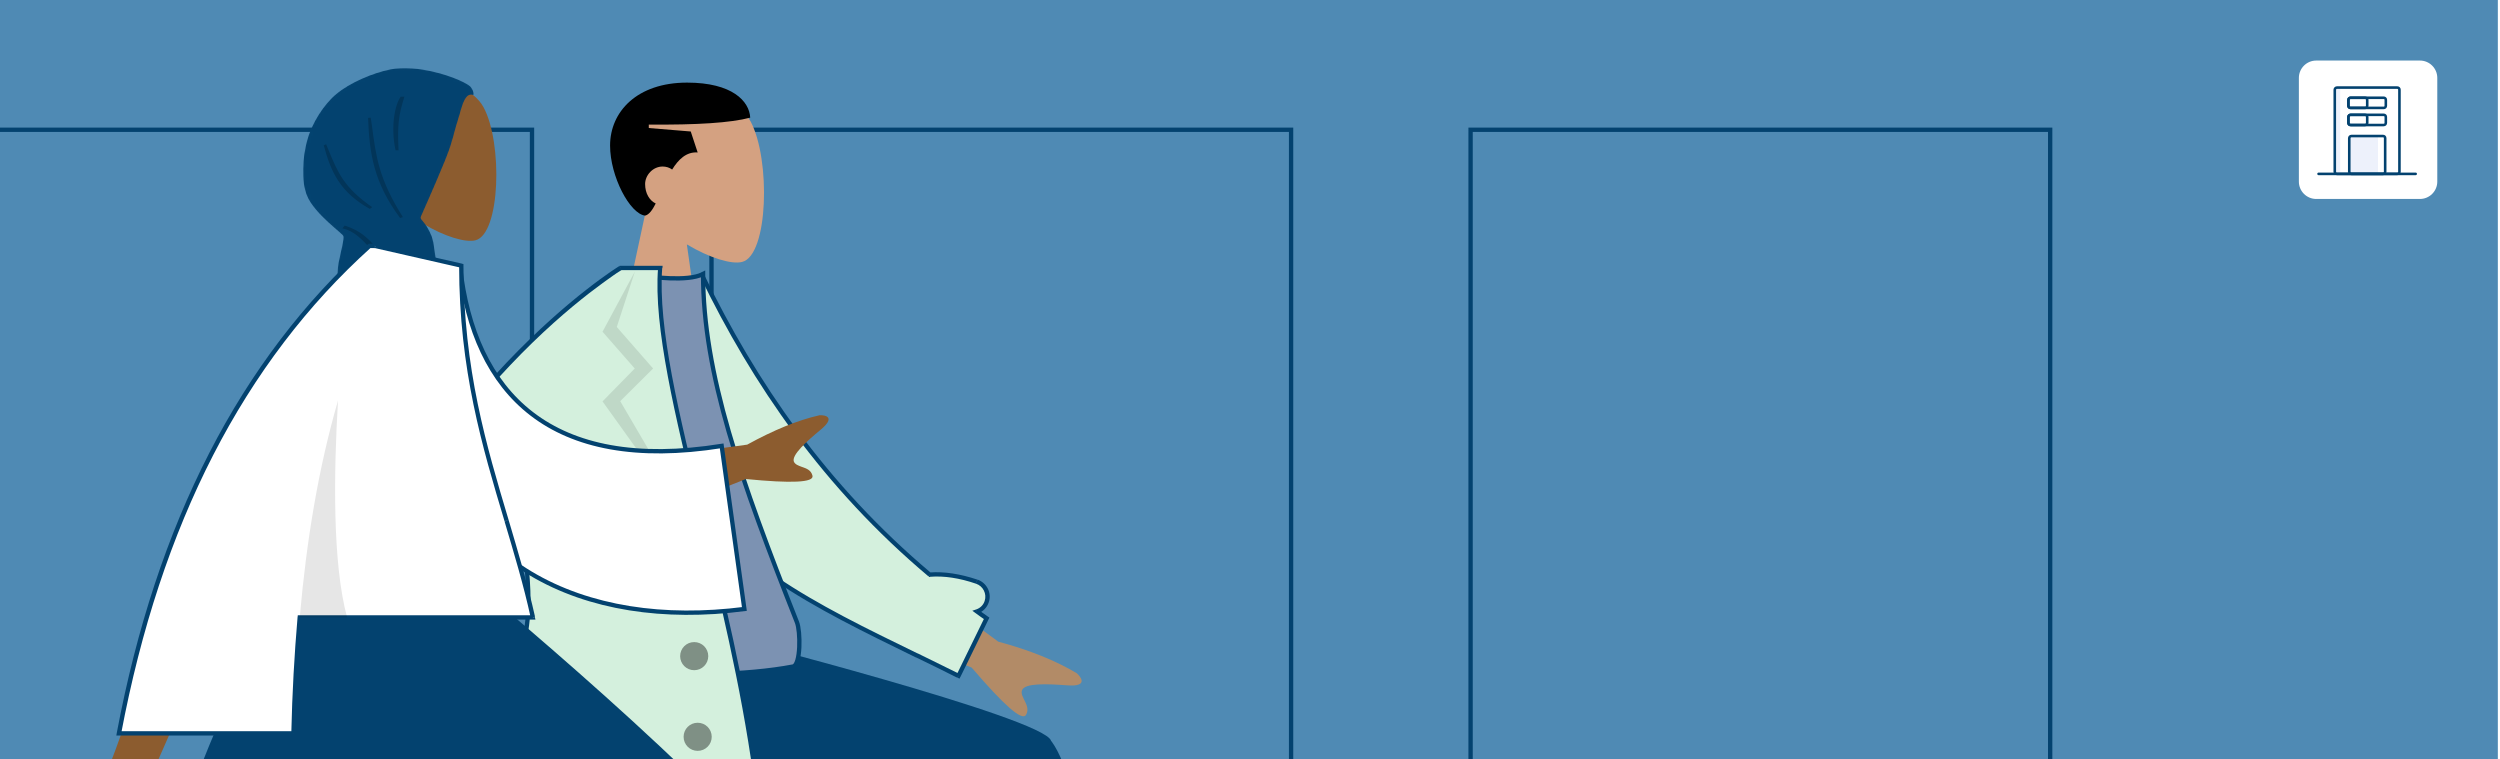 <?xml version="1.0" encoding="utf-8"?>
<!-- Generator: Adobe Illustrator 25.3.1, SVG Export Plug-In . SVG Version: 6.00 Build 0)  -->
<svg version="1.1" id="Calque_1" xmlns="http://www.w3.org/2000/svg" xmlns:xlink="http://www.w3.org/1999/xlink" x="0px" y="0px"
	 viewBox="0 0 1156 351" style="enable-background:new 0 0 1156 351;" xml:space="preserve">
<style type="text/css">
	.st0{fill:#4F8AB4;}
	.st1{clip-path:url(#SVGID_2_);fill-rule:evenodd;clip-rule:evenodd;fill:#B28B67;}
	.st2{clip-path:url(#SVGID_2_);fill:none;stroke:#03426F;stroke-width:2;stroke-miterlimit:10;}
	.st3{clip-path:url(#SVGID_2_);fill-rule:evenodd;clip-rule:evenodd;fill:#D4A181;}
	.st4{clip-path:url(#SVGID_2_);fill-rule:evenodd;clip-rule:evenodd;}
	.st5{clip-path:url(#SVGID_2_);fill-rule:evenodd;clip-rule:evenodd;fill:#C5CFD6;}
	.st6{clip-path:url(#SVGID_2_);fill-rule:evenodd;clip-rule:evenodd;fill:#03426F;}
	.st7{clip-path:url(#SVGID_2_);fill-rule:evenodd;clip-rule:evenodd;fill:#D4F0DD;}
	.st8{clip-path:url(#SVGID_2_);fill:#03426F;}
	.st9{clip-path:url(#SVGID_2_);fill-rule:evenodd;clip-rule:evenodd;fill:#7C92B2;stroke:#03426F;stroke-width:2;}
	.st10{clip-path:url(#SVGID_2_);fill-rule:evenodd;clip-rule:evenodd;fill-opacity:0.1;}
	.st11{clip-path:url(#SVGID_2_);fill-rule:evenodd;clip-rule:evenodd;fill-opacity:0.4;}
	.st12{clip-path:url(#SVGID_2_);fill-rule:evenodd;clip-rule:evenodd;fill:#8C5C2F;}
	
		.st13{clip-path:url(#SVGID_2_);fill-rule:evenodd;clip-rule:evenodd;fill:#FFFFFF;filter:url(#Adobe_OpacityMaskFilter);stroke:#FFFFFF;stroke-width:1.4;}
	.st14{clip-path:url(#SVGID_2_);mask:url(#mask1_1_);}
	.st15{fill-rule:evenodd;clip-rule:evenodd;fill:#03426F;}
	.st16{fill-rule:evenodd;clip-rule:evenodd;fill-opacity:0.2;}
	.st17{clip-path:url(#SVGID_2_);fill-rule:evenodd;clip-rule:evenodd;fill:#03426F;stroke:#03426F;stroke-width:1.4;}
	.st18{clip-path:url(#SVGID_2_);fill-rule:evenodd;clip-rule:evenodd;fill:#FFFFFF;stroke:#03426F;stroke-width:2;}
	.st19{clip-path:url(#SVGID_2_);fill-rule:evenodd;clip-rule:evenodd;fill:#FFFFFF;}
	.st20{clip-path:url(#SVGID_2_);}
	.st21{fill:#FFFFFF;}
	.st22{fill:#EDF1FB;}
	.st23{fill:none;stroke:#03426F;stroke-width:1.2;}
	.st24{fill:none;stroke:#03426F;stroke-width:1.2;stroke-linecap:round;stroke-linejoin:round;}
</style>
<defs>
	<rect id="SVGID_1_" x="-1.9" width="1157.9" height="351"/>
</defs>
<clipPath id="SVGID_2_">
	<use xlink:href="#SVGID_1_"  style="overflow:visible;"/>
</clipPath>
<rect class="st0" width="1155" height="351"/>
<path class="st1" d="M408.3,257.6l53.3,39.1c14.5,3.9,26.6,8.8,36.3,14.6c2.3,2.1,5.1,6.3-4.4,5.6c-9.5-0.7-19.5-1.1-20.9,2.2
	c-1.3,3.2,4.4,7.1,1.8,11.5c-1.8,2.9-10.1-4.4-25.1-21.9l-52.8-21.9L408.3,257.6z"/>
<path class="st2" d="M246,60v312.2c0,65.6-60,118.8-134,118.8c-74,0-134-53.2-134-118.8V60H246z"/>
<path class="st2" d="M329,60h268v312.2c0,65.6-60,118.8-134,118.8s-134-53.2-134-118.8V60"/>
<path class="st2" d="M948,60v4.2v308c0,65.6-60,118.8-134,118.8s-134-53.2-134-118.8V60H948z"/>
<path class="st3" d="M317.6,113c10.5,6.3,20.8,9.4,25.6,8.1c12.1-3.1,13.2-47.4,3.9-64.9c-9.4-17.5-57.6-25.1-60.1,9.5
	c-0.8,12,4.2,22.7,11.7,31.5l-13.4,62.3h38.9L317.6,113z"/>
<path class="st4" d="M299.9,57.6c22.4,0.2,38-0.8,47-3.2c-0.4-7.6-8.3-16.2-29.2-16.2c-23.2,0-35.6,13.5-35.6,29.1
	c0,14.3,9.2,31.6,16.2,32.4c1.8-0.4,3.4-2.6,4.9-5.6c-2.9-1.4-4.9-4.7-4.9-9c0-4.1,3.6-8.1,8.1-8.1c1.6,0,3.2,0.5,4.4,1.4
	c2.9-4.7,6.6-8.3,11.8-7.9l-3.2-9.7l-19.4-1.6V57.6z"/>
<path class="st5" d="M269.1,575.2c68.9,0,124.7-53.2,124.7-118.9S338,337.4,269.1,337.4s-124.7,53.2-124.7,118.9
	S200.2,575.2,269.1,575.2z"/>
<path class="st3" d="M463.1,450c6,21.1,21,61,41.8,106.9l19.7-5.7c-17.3-105.6-31.6-175.4-39.8-196.7c-5.4-14.1-46.6-12.4-41.8,15.9
	C444.9,382.1,452.7,413.9,463.1,450z M382,375.2c-32.2,6.7-98.9,30.2-117.9,37.7c-12,4.7-4.3,20.7,6,19.3c1.7-0.2,7.8-0.9,17-1.9
	c29.3-3.3,89.7-10,135.5-16.6c24.1-3.5,11.1-48.6-13.9-43.8C400.2,371.5,391.2,373.3,382,375.2z"/>
<path class="st6" d="M486,342.5c-3.3-10.7-152.8-48.8-152.8-48.8H321v11.4l103,52.4c-0.1,1.7-0.1,3.5,0.3,5.4
	c-0.7,38.8,15.9,67.8,32.4,96.5c10.8,18.8,21.5,37.4,27.2,58.6l37.8-5.6c-1.1-2.8-2.8-15.5-5.2-32.9c-6-43.8-16.1-117.2-30.2-136.6
	c0-0.1-0.1-0.1-0.2-0.2C486,342.7,486,342.6,486,342.5z"/>
<path class="st6" d="M329.5,388.6c-9.4-1.9-18.1-3.6-25.5-4.9c-48-8.4-62-34-53.7-90h88.4c14.4,4.1,89.5,35.6,128.4,52.3
	c25.8,11.1,17.6,50.9,3.1,61.3c-0.1,0.6-0.3,1.1-0.8,1.3c-55.3,22.9-102.5,21.2-132.8,20.1c-12.7-0.5-22.4-0.8-28.5,0.8l-9.6-30.2
	L329.5,388.6z"/>
<path class="st7" d="M324.6,127.2l-17.3,7.1c0.2,4.5,0.2,10.9,0.1,18.3c-0.1,23.1-0.2,55.4,5.8,66.9c20.7,39.8,63.3,60.5,110.6,83.5
	c6.4,3.1,12.8,6.2,19.3,9.5l13-26.6c-1.5-1.1-3-2.1-4.5-3.2c2.1-0.7,3.8-2.3,4.5-4.5c1.3-3.8-0.8-7.9-4.6-9.2
	c-7.8-2.6-15-3.7-21.6-3.2C381.5,224.9,348.8,177.1,324.6,127.2z"/>
<path class="st8" d="M307.3,134.3l-0.4-0.9l-0.6,0.3l0,0.7L307.3,134.3z M324.6,127.2l0.9-0.4l-0.4-0.8l-0.9,0.4L324.6,127.2z
	 M307.4,152.6l1,0L307.4,152.6z M313.3,219.5l-0.9,0.5L313.3,219.5z M423.9,303.1l0.4-0.9L423.9,303.1z M443.2,312.5l-0.4,0.9
	l0.9,0.4l0.4-0.9L443.2,312.5z M456.2,286l0.9,0.4l0.4-0.8l-0.7-0.5L456.2,286z M451.7,282.7l-0.3-0.9l-1.8,0.6l1.5,1.1L451.7,282.7
	z M456.2,278.2l0.9,0.3L456.2,278.2z M451.7,269l-0.3,0.9L451.7,269z M430,265.7l-0.6,0.8l0.3,0.3l0.4,0L430,265.7z M307.7,135.2
	l17.3-7.1l-0.8-1.8l-17.3,7.1L307.7,135.2z M308.4,152.6c0-7.4,0-13.8-0.1-18.4l-2,0.1c0.2,4.5,0.2,10.9,0.1,18.3L308.4,152.6z
	 M314.2,219.1c-1.4-2.7-2.5-6.8-3.3-11.8c-0.8-5-1.4-10.8-1.7-16.9c-0.7-12.4-0.7-26.2-0.6-37.8l-2,0c0,11.6-0.1,25.4,0.6,37.9
	c0.4,6.2,0.9,12.1,1.7,17.2c0.8,5,2,9.3,3.5,12.3L314.2,219.1z M424.4,302.2c-47.5-23.1-89.7-43.7-110.2-83.1l-1.8,0.9
	c20.9,40.1,63.8,60.9,111.1,84L424.4,302.2z M443.6,311.6c-6.5-3.2-12.9-6.4-19.3-9.5l-0.9,1.8c6.4,3.1,12.8,6.2,19.3,9.5
	L443.6,311.6z M455.3,285.5l-13,26.6l1.8,0.9l13-26.6L455.3,285.5z M451.1,283.5c1.5,1.1,3,2.2,4.5,3.2l1.2-1.6
	c-1.5-1.1-3-2.1-4.5-3.2L451.1,283.5z M455.3,277.9c-0.6,1.9-2.1,3.3-3.9,3.9l0.7,1.9c2.3-0.8,4.3-2.7,5.1-5.2L455.3,277.9z
	 M451.3,269.9c3.3,1.1,5.1,4.7,4,8l1.9,0.6c1.5-4.3-0.9-9-5.2-10.5L451.3,269.9z M430.1,266.7c6.5-0.5,13.6,0.6,21.2,3.2l0.6-1.9
	c-7.8-2.6-15.2-3.8-22-3.3L430.1,266.7z M323.7,127.7c24.2,49.9,57,97.9,105.6,138.8l1.3-1.5c-48.4-40.7-81-88.4-105.1-138.2
	L323.7,127.7z"/>
<path class="st9" d="M246.4,308.2c0,0,76.4,8.4,120.3,0c3.6-0.7,3.5-16.3,1.8-20.5c-26.2-66.3-43.4-114.9-43.4-161
	c-7.2,3.8-25.2,1.1-25.2,1.1C267.6,175.3,252.8,229.7,246.4,308.2z"/>
<path class="st7" d="M165.2,489.5c39.5-15.7,79.6-10.5,115.7-5.9c25,3.2,48.2,6.2,67.8,1.9c16-82.2-6.2-173-24.4-247.4l0,0
	c-11.4-46.5-21.2-86.6-19.1-114.2h-15.9h-2.5c0,0-92.3,56.6-137.3,185.1c-3.5,0.6-6.9,1.8-10,3.4c-3,1.5,1.2,10.8,4.7,12.7
	c-1.3,4.2-2.5,8.5-3.7,12.8l30.6,9c22.2-58.3,48.4-92,70.1-111.3c0.1,6.5,0.8,13,1.5,19.6v0c1.2,11.9,2.5,24,0.5,36.3
	c-0.4,2.3-0.8,4.6-1.3,6.9l-0.7-0.1c-2.4-0.4-4.8,1.2-5.2,3.7l-1.8,10.3c-0.3,2,0.7,3.9,2.3,4.8c-7.6,21.6-19.5,44.2-31.5,66.9
	C186,420.1,166.8,456.6,165.2,489.5z"/>
<path class="st8" d="M281,483.6l0.1-1L281,483.6z M165.2,489.5l-1,0l-0.1,1.5l1.4-0.6L165.2,489.5z M348.8,485.5l0.2,1l0.6-0.1
	l0.1-0.6L348.8,485.5z M324.4,238.1l1-0.2l0,0L324.4,238.1z M324.4,238.1l-1,0.2l0,0L324.4,238.1z M305.3,123.9l1,0.1l0.1-1.1h-1.1
	V123.9z M289.4,123.9v-1l0,0V123.9z M286.9,123.9v-1h-0.3l-0.2,0.1L286.9,123.9z M149.6,309l0.2,1l0.6-0.1l0.2-0.5L149.6,309z
	 M139.5,312.4l-0.5-0.9l0,0L139.5,312.4z M144.3,325.1l1,0.3l0.2-0.8l-0.7-0.4L144.3,325.1z M140.6,337.9l-1-0.3l-0.3,0.9l0.9,0.3
	L140.6,337.9z M171.2,346.9l-0.3,1l0.9,0.3l0.3-0.9L171.2,346.9z M241.3,235.7l1,0l0-2.2l-1.6,1.4L241.3,235.7z M242.8,255.2l1-0.1
	l0,0L242.8,255.2z M242.8,255.2l-1,0.1v0L242.8,255.2z M243.3,291.5l1,0.2L243.3,291.5z M242,298.4l-0.2,1l0.9,0.2l0.2-0.9
	L242,298.4z M241.3,298.3l-0.2,1l0,0L241.3,298.3z M236.1,301.9l1,0.2L236.1,301.9z M234.3,312.2l1,0.2L234.3,312.2z M236.7,316.9
	l0.9,0.3l0.3-0.8l-0.8-0.4L236.7,316.9z M205.2,383.9l-0.9-0.5L205.2,383.9z M281.1,482.6c-36.1-4.7-76.5-9.9-116.2,5.9l0.7,1.9
	c39.2-15.6,79.1-10.5,115.2-5.8L281.1,482.6z M348.6,484.5c-19.5,4.3-42.4,1.4-67.5-1.9l-0.3,2c25,3.2,48.3,6.3,68.2,1.8
	L348.6,484.5z M323.4,238.3c18.2,74.4,40.3,165,24.4,247l2,0.4c16.1-82.4-6.2-173.5-24.4-247.8L323.4,238.3z M323.4,238.3
	L323.4,238.3l1.9-0.5v0L323.4,238.3z M304.3,123.8c-1.1,13.9,0.9,30.9,4.5,50.2c3.6,19.3,8.9,41,14.6,64.3l1.9-0.5
	c-5.7-23.3-11-44.9-14.6-64.1c-3.6-19.3-5.5-36.1-4.5-49.7L304.3,123.8z M289.4,124.9h15.9v-2h-15.9V124.9z M286.9,124.9h2.5v-2
	h-2.5V124.9z M150.5,309.3c22.5-64.1,56.7-110.2,85.3-140.3c14.3-15.1,27.2-26.1,36.6-33.4c4.7-3.6,8.4-6.3,11-8.1
	c1.3-0.9,2.3-1.6,3-2c0.3-0.2,0.6-0.4,0.8-0.5c0.1-0.1,0.2-0.1,0.2-0.1c0,0,0,0,0,0c0,0,0,0,0,0c0,0,0,0,0,0c0,0,0,0-0.5-0.9
	c-0.5-0.9-0.5-0.9-0.5-0.9s0,0,0,0c0,0,0,0,0,0c0,0,0,0-0.1,0c0,0-0.1,0.1-0.2,0.1c-0.2,0.1-0.4,0.3-0.8,0.5c-0.7,0.5-1.7,1.1-3,2
	c-2.6,1.8-6.4,4.5-11.1,8.2c-9.4,7.3-22.4,18.5-36.8,33.6c-28.8,30.3-63.2,76.7-85.8,141.1L150.5,309.3z M140,313.3
	c3.1-1.6,6.3-2.7,9.7-3.3l-0.4-2c-3.6,0.7-7.1,1.8-10.3,3.5L140,313.3z M144.7,324.3c-0.7-0.4-1.5-1.2-2.3-2.3
	c-0.8-1.1-1.5-2.4-2-3.7c-0.5-1.3-0.8-2.6-0.9-3.5c0-1,0.3-1.3,0.5-1.5l-0.9-1.8c-1.3,0.7-1.6,2-1.6,3.3c0,1.3,0.4,2.8,1,4.2
	c0.6,1.4,1.4,2.9,2.3,4.1c0.9,1.2,1.9,2.3,3,2.9L144.7,324.3z M141.6,338.2c1.2-4.3,2.4-8.6,3.7-12.8l-1.9-0.6
	c-1.3,4.2-2.5,8.5-3.7,12.8L141.6,338.2z M171.5,346l-30.6-9l-0.6,1.9l30.6,9L171.5,346z M240.6,234.9
	c-21.8,19.4-48.2,53.2-70.4,111.7l1.9,0.7c22.1-58.2,48.3-91.7,69.9-110.9L240.6,234.9z M243.8,255.1c-0.7-6.6-1.4-13-1.5-19.5l-2,0
	c0.1,6.5,0.8,13.1,1.5,19.6L243.8,255.1z M243.8,255.1L243.8,255.1l-2,0.2l0,0L243.8,255.1z M244.3,291.6c2-12.4,0.7-24.6-0.5-36.5
	l-2,0.2c1.3,12,2.5,23.9,0.5,36L244.3,291.6z M243,298.6c0.5-2.3,1-4.7,1.3-7l-2-0.3c-0.4,2.3-0.8,4.6-1.3,6.9L243,298.6z
	 M241.2,299.3l0.7,0.1l0.3-2l-0.7-0.1L241.2,299.3z M237.1,302.1c0.3-1.9,2.2-3.2,4.1-2.8l0.3-2c-3-0.5-5.8,1.5-6.4,4.5L237.1,302.1
	z M235.3,312.4l1.8-10.3l-2-0.3l-1.8,10.3L235.3,312.4z M237.1,316.1c-1.3-0.7-2.1-2.2-1.8-3.7l-2-0.3c-0.4,2.4,0.8,4.8,2.9,5.8
	L237.1,316.1z M206.1,384.3c12-22.6,23.9-45.3,31.5-67l-1.9-0.7c-7.5,21.6-19.4,44.1-31.4,66.8L206.1,384.3z M166.2,489.5
	c0.8-16.3,5.9-33.5,13.3-51.2c7.4-17.7,17-35.8,26.5-54l-1.8-0.9c-9.6,18.1-19.2,36.3-26.6,54.2c-7.4,17.8-12.7,35.3-13.4,51.9
	L166.2,489.5z"/>
<path class="st10" d="M293.6,125.5l-8.4,25.7l16.8,19.2l-15.2,15.1l36.8,62.9l-45-62.8l14.9-15.2l-14.9-17L293.6,125.5z"/>
<path class="st11" d="M312.9,272.7c3.6,0,6.5-2.9,6.5-6.5c0-3.6-2.9-6.5-6.5-6.5c-3.6,0-6.5,2.9-6.5,6.5
	C306.4,269.8,309.3,272.7,312.9,272.7z M321,309.9c3.6,0,6.5-2.9,6.5-6.5c0-3.6-2.9-6.5-6.5-6.5c-3.6,0-6.5,2.9-6.5,6.5
	C314.5,307,317.4,309.9,321,309.9z M329.1,340.7c0,3.6-2.9,6.5-6.5,6.5c-3.6,0-6.5-2.9-6.5-6.5c0-3.6,2.9-6.5,6.5-6.5
	C326.2,334.2,329.1,337.1,329.1,340.7z"/>
<path class="st12" d="M195.6,103.4c9.9,6,19.7,8.9,24.3,7.7c11.5-3,12.6-45,3.7-61.5c-8.9-16.6-54.7-23.8-57,9
	c-0.8,11.4,4,21.6,11.1,29.8l-12.7,59h36.9L195.6,103.4z"/>
<defs>
	<filter id="Adobe_OpacityMaskFilter" filterUnits="userSpaceOnUse" x="140.1" y="31.4" width="85.6" height="160.8">
		<feColorMatrix  type="matrix" values="1 0 0 0 0  0 1 0 0 0  0 0 1 0 0  0 0 0 1 0"/>
	</filter>
</defs>
<mask maskUnits="userSpaceOnUse" x="140.1" y="31.4" width="85.6" height="160.8" id="mask1_1_">
	<path class="st13" d="M218.7,43.9c0.8,0.3,0-3.3-2-4.5c-6-4-24-9.8-36.2-7.3c-8.2,1.7-18.5,6-25,11.4c-5.9,4.9-11.3,13.6-13.4,21.2
		c-2.2,8-3,19.1,0,26.1c3.6,8.3,16.4,17.2,16.7,18.4c0.4,1.4-1.1,6.6-2.2,12.2c-1.1,5.6-0.6,19.8,0,22.1c1,3.7,6.1,5.5,8.4,5.8
		c12.4,1.5,21.5,16.9,25.2,20.8c0,0,25.1,25.1,35,21.8c1.7-0.6-0.9-21.4-2.6-30.3c-1.7-8.9-18.8-24.8-19.9-30.1
		c-0.6-3.1-0.8-8.5-0.8-8.7c-1.6-11.1-1.3-12-3.7-16.5c-2.3-4.5-4.2-4.8-3.6-6.1c2.8-6.4,11.6-26.1,13.6-32.5
		c2.4-7.7,1.3-5.1,3.7-12.8C213.1,51.6,214.5,42.4,218.7,43.9z"/>
</mask>
<g class="st14">
	<path class="st15" d="M218.7,43.9c0.8,0.3,0-3.3-2-4.5c-6-4-24-9.8-36.2-7.3c-8.2,1.7-18.5,6-25,11.4c-5.9,4.9-11.3,13.6-13.4,21.2
		c-2.2,8-3,19.1,0,26.1c3.6,8.3,16.4,17.2,16.7,18.4c0.4,1.4-1.1,6.6-2.2,12.2c-1.1,5.6-0.6,19.8,0,22.1c1,3.7,6.1,5.5,8.4,5.8
		c12.4,1.5,21.5,16.9,25.2,20.8c0,0,25.1,25.1,35,21.8c1.7-0.6-0.9-21.4-2.6-30.3c-1.7-8.9-18.8-24.8-19.9-30.1
		c-0.6-3.1-0.8-8.5-0.8-8.7c-1.6-11.1-1.3-12-3.7-16.5c-2.3-4.5-4.2-4.8-3.6-6.1c2.8-6.4,11.6-26.1,13.6-32.5
		c2.4-7.7,1.3-5.1,3.7-12.8C213.1,51.6,214.5,42.4,218.7,43.9z"/>
	<path class="st16" d="M184.3,69.5c-0.6-11.7,0-16.2,2.7-24.8h-1.7c-2.6,3.4-4.8,13.7-2.4,24.8H184.3z M151.7,68.9L151.7,68.9
		c-0.3-0.7-0.6-1.4-0.9-2.2l-1.1,0.5c3.3,12.2,7.4,21.6,21.3,29.4l1.1-0.8C159,86.7,156.2,79.8,151.7,68.9z M171.9,57.5L171.9,57.5
		c2,15.4,3.3,25.2,14.4,42.9l-1.3,0.4c-12.2-16.4-14.2-29.9-14.8-46.3l1.2-0.1C171.6,55.4,171.7,56.5,171.9,57.5z M159.4,104.3
		l-1.1,1.3c5.4,1.1,9.1,5.1,13.3,9.7c4.5,4.8,9.5,10.3,17.9,13.7l1.6-0.9c-9.1-4.7-13.4-9.4-17.1-13.6
		C170.2,110.3,166.9,106.7,159.4,104.3z"/>
</g>
<path class="st12" d="M135.2,274.7c2.8,37.7,181.3,148.8,182.3,151.9C318.3,428.7,262,558,262,558l15.6,6c0,0,86.3-136.9,81.9-151.5
	C353.1,391.7,221,275.1,221,275.1L135.2,274.7z"/>
<path class="st17" d="M266.1,538.6l25.5,9.3c53.7-60.5,74.8-110.4,70.9-135.8c-3.8-25.4-138-137.2-138-137.2h-91.1
	C136.5,362.2,302,427,304.2,430.7C306.4,434.4,284.6,470.9,266.1,538.6z"/>
<path class="st12" d="M155.8,274.7L76.3,465.2l-78.2,161h18.4l201.7-351.5H155.8z"/>
<path class="st17" d="M5.2,592.8l41,7.7c31.7-46.5,164.3-237,178.8-325.7h-91.2C85.2,338.8,35.4,545.5,5.2,592.8z"/>
<path class="st12" d="M345.5,205.6l-60.7,8.3l10.9,27.1l49.2-19.5c21.2,2.1,31.5,1.6,30.8-1.5c-0.6-2.6-2.8-3.4-4.9-4.1
	c-1.6-0.6-3.1-1.1-3.7-2.4c-1.2-3,5.7-9.3,12.5-14.9c6.8-5.7,2.2-6.7-0.6-6.6C368.8,194.3,357.7,198.9,345.5,205.6z M50.4,354.3
	c4.5-9.1,43.9-126.4,43.9-126.4l33.6,0.1c0,0-55.3,124.3-57.7,130.1c-3.1,7.6,2.2,18.7,5.7,26.2c0.5,1.2,1.1,2.2,1.5,3.2
	c-4.9,2.2-7.3-0.5-9.8-3.3c-2.8-3.2-5.8-6.5-12.8-3.3c-2.7,1.3-5.3,2.7-7.8,4.2c-8.7,5-16.6,9.6-27.4,3c-1.7-1.1-3.6-5,0.9-8.1
	C31.9,372.3,48.1,358.8,50.4,354.3z"/>
<path class="st18" d="M186.4,121.4l26.3,1.8c6.5,58.6,41.8,95.6,121,83l10.5,75.4c-74,9.5-138.8-20-152.1-100
	C188.7,160.9,186,139.4,186.4,121.4z"/>
<path class="st19" d="M55,339.1c18.3-97.1,56.9-172.2,115.8-225.4h2.5h0.1l0,0l39.9,9.1c0,47.8,10.7,83.6,20.9,118
	c4.4,14.8,8.8,29.4,12.2,44.6H138.6c-1.5,17.4-2.5,35.3-2.9,53.7H55z"/>
<path class="st8" d="M170.8,113.7v-1h-0.4l-0.3,0.3L170.8,113.7z M55,339.1l-1-0.2l-0.2,1.2H55V339.1z M173.4,113.7l0.8-0.7
	l-0.3-0.3h-0.5V113.7z M173.4,113.8l-0.8,0.7l0.2,0.2l0.3,0.1L173.4,113.8z M213.3,122.9h1v-0.8l-0.8-0.2L213.3,122.9z M234.3,240.8
	l-1,0.3L234.3,240.8z M246.4,285.5v1h1.2l-0.3-1.2L246.4,285.5z M138.6,285.5v-1h-0.9l-0.1,0.9L138.6,285.5z M135.7,339.1v1h1l0-1
	L135.7,339.1z M170.1,113C111,166.3,72.3,241.7,54,338.9l2,0.4c18.3-96.9,56.8-171.9,115.5-224.8L170.1,113z M173.3,112.7h-2.5v2
	h2.5V112.7z M173.4,112.7L173.4,112.7l-0.1,2h0.1V112.7z M174.2,113.1L174.2,113.1l-1.5,1.3l0,0L174.2,113.1z M213.6,121.9
	l-39.9-9.1l-0.4,1.9l39.9,9.1L213.6,121.9z M235.2,240.5c-10.3-34.4-20.9-70-20.9-117.7h-2c0,48,10.7,83.9,21,118.2L235.2,240.5z
	 M247.4,285.2c-3.4-15.2-7.8-29.8-12.2-44.7l-1.9,0.6c4.4,14.8,8.8,29.4,12.1,44.5L247.4,285.2z M138.6,286.5h107.8v-2H138.6V286.5z
	 M136.7,339.1c0.5-18.4,1.4-36.2,2.9-53.6l-2-0.2c-1.5,17.4-2.5,35.3-2.9,53.7L136.7,339.1z M55,340.1h80.7v-2H55V340.1z"/>
<path class="st10" d="M138.6,285.5c3.1-35.4,8.6-68.9,17.7-100.3c-2,33.6-2.6,75.3,4.2,100.3H138.6z"/>
<g class="st20">
	<g>
		<path class="st21" d="M1071,28h48c4.4,0,8,3.6,8,8v48c0,4.4-3.6,8-8,8h-48c-4.4,0-8-3.6-8-8V36C1063,31.6,1066.6,28,1071,28z"/>
	</g>
	<rect x="1079.6" y="40.5" class="st22" width="2.5" height="39.1"/>
	<rect x="1086.3" y="62.9" class="st22" width="13.3" height="17.5"/>
	<path class="st23" d="M1080.6,40.5h27.9c0.6,0,1,0.4,1,1v37.9c0,0.6-0.4,1-1,1h-27.9c-0.6,0-1-0.4-1-1V41.5
		C1079.6,40.9,1080.1,40.5,1080.6,40.5z"/>
	<path class="st23" d="M1086.9,45.2h15.3c0.6,0,1,0.4,1,1v2.7c0,0.6-0.4,1-1,1h-15.3c-0.6,0-1-0.4-1-1v-2.7
		C1085.9,45.6,1086.4,45.2,1086.9,45.2z"/>
	<path class="st23" d="M1086.9,53.1h15.3c0.6,0,1,0.4,1,1v2.7c0,0.6-0.4,1-1,1h-15.3c-0.6,0-1-0.4-1-1v-2.7
		C1085.9,53.5,1086.4,53.1,1086.9,53.1z"/>
	<path class="st23" d="M1087.3,62.9h14.6c0.6,0,1,0.4,1,1v15.5c0,0.6-0.4,1-1,1h-14.6c-0.6,0-1-0.4-1-1V63.9
		C1086.3,63.4,1086.7,62.9,1087.3,62.9z"/>
	<path class="st23" d="M1086.9,45.2h6.7c0.6,0,1,0.4,1,1v2.7c0,0.6-0.4,1-1,1h-6.7c-0.6,0-1-0.4-1-1v-2.7
		C1085.9,45.6,1086.4,45.2,1086.9,45.2z"/>
	<path class="st23" d="M1086.9,53.1h6.7c0.6,0,1,0.4,1,1v2.7c0,0.6-0.4,1-1,1h-6.7c-0.6,0-1-0.4-1-1v-2.7
		C1085.9,53.5,1086.4,53.1,1086.9,53.1z"/>
	<path class="st24" d="M1072.1,80.4h44.9"/>
</g>
</svg>
